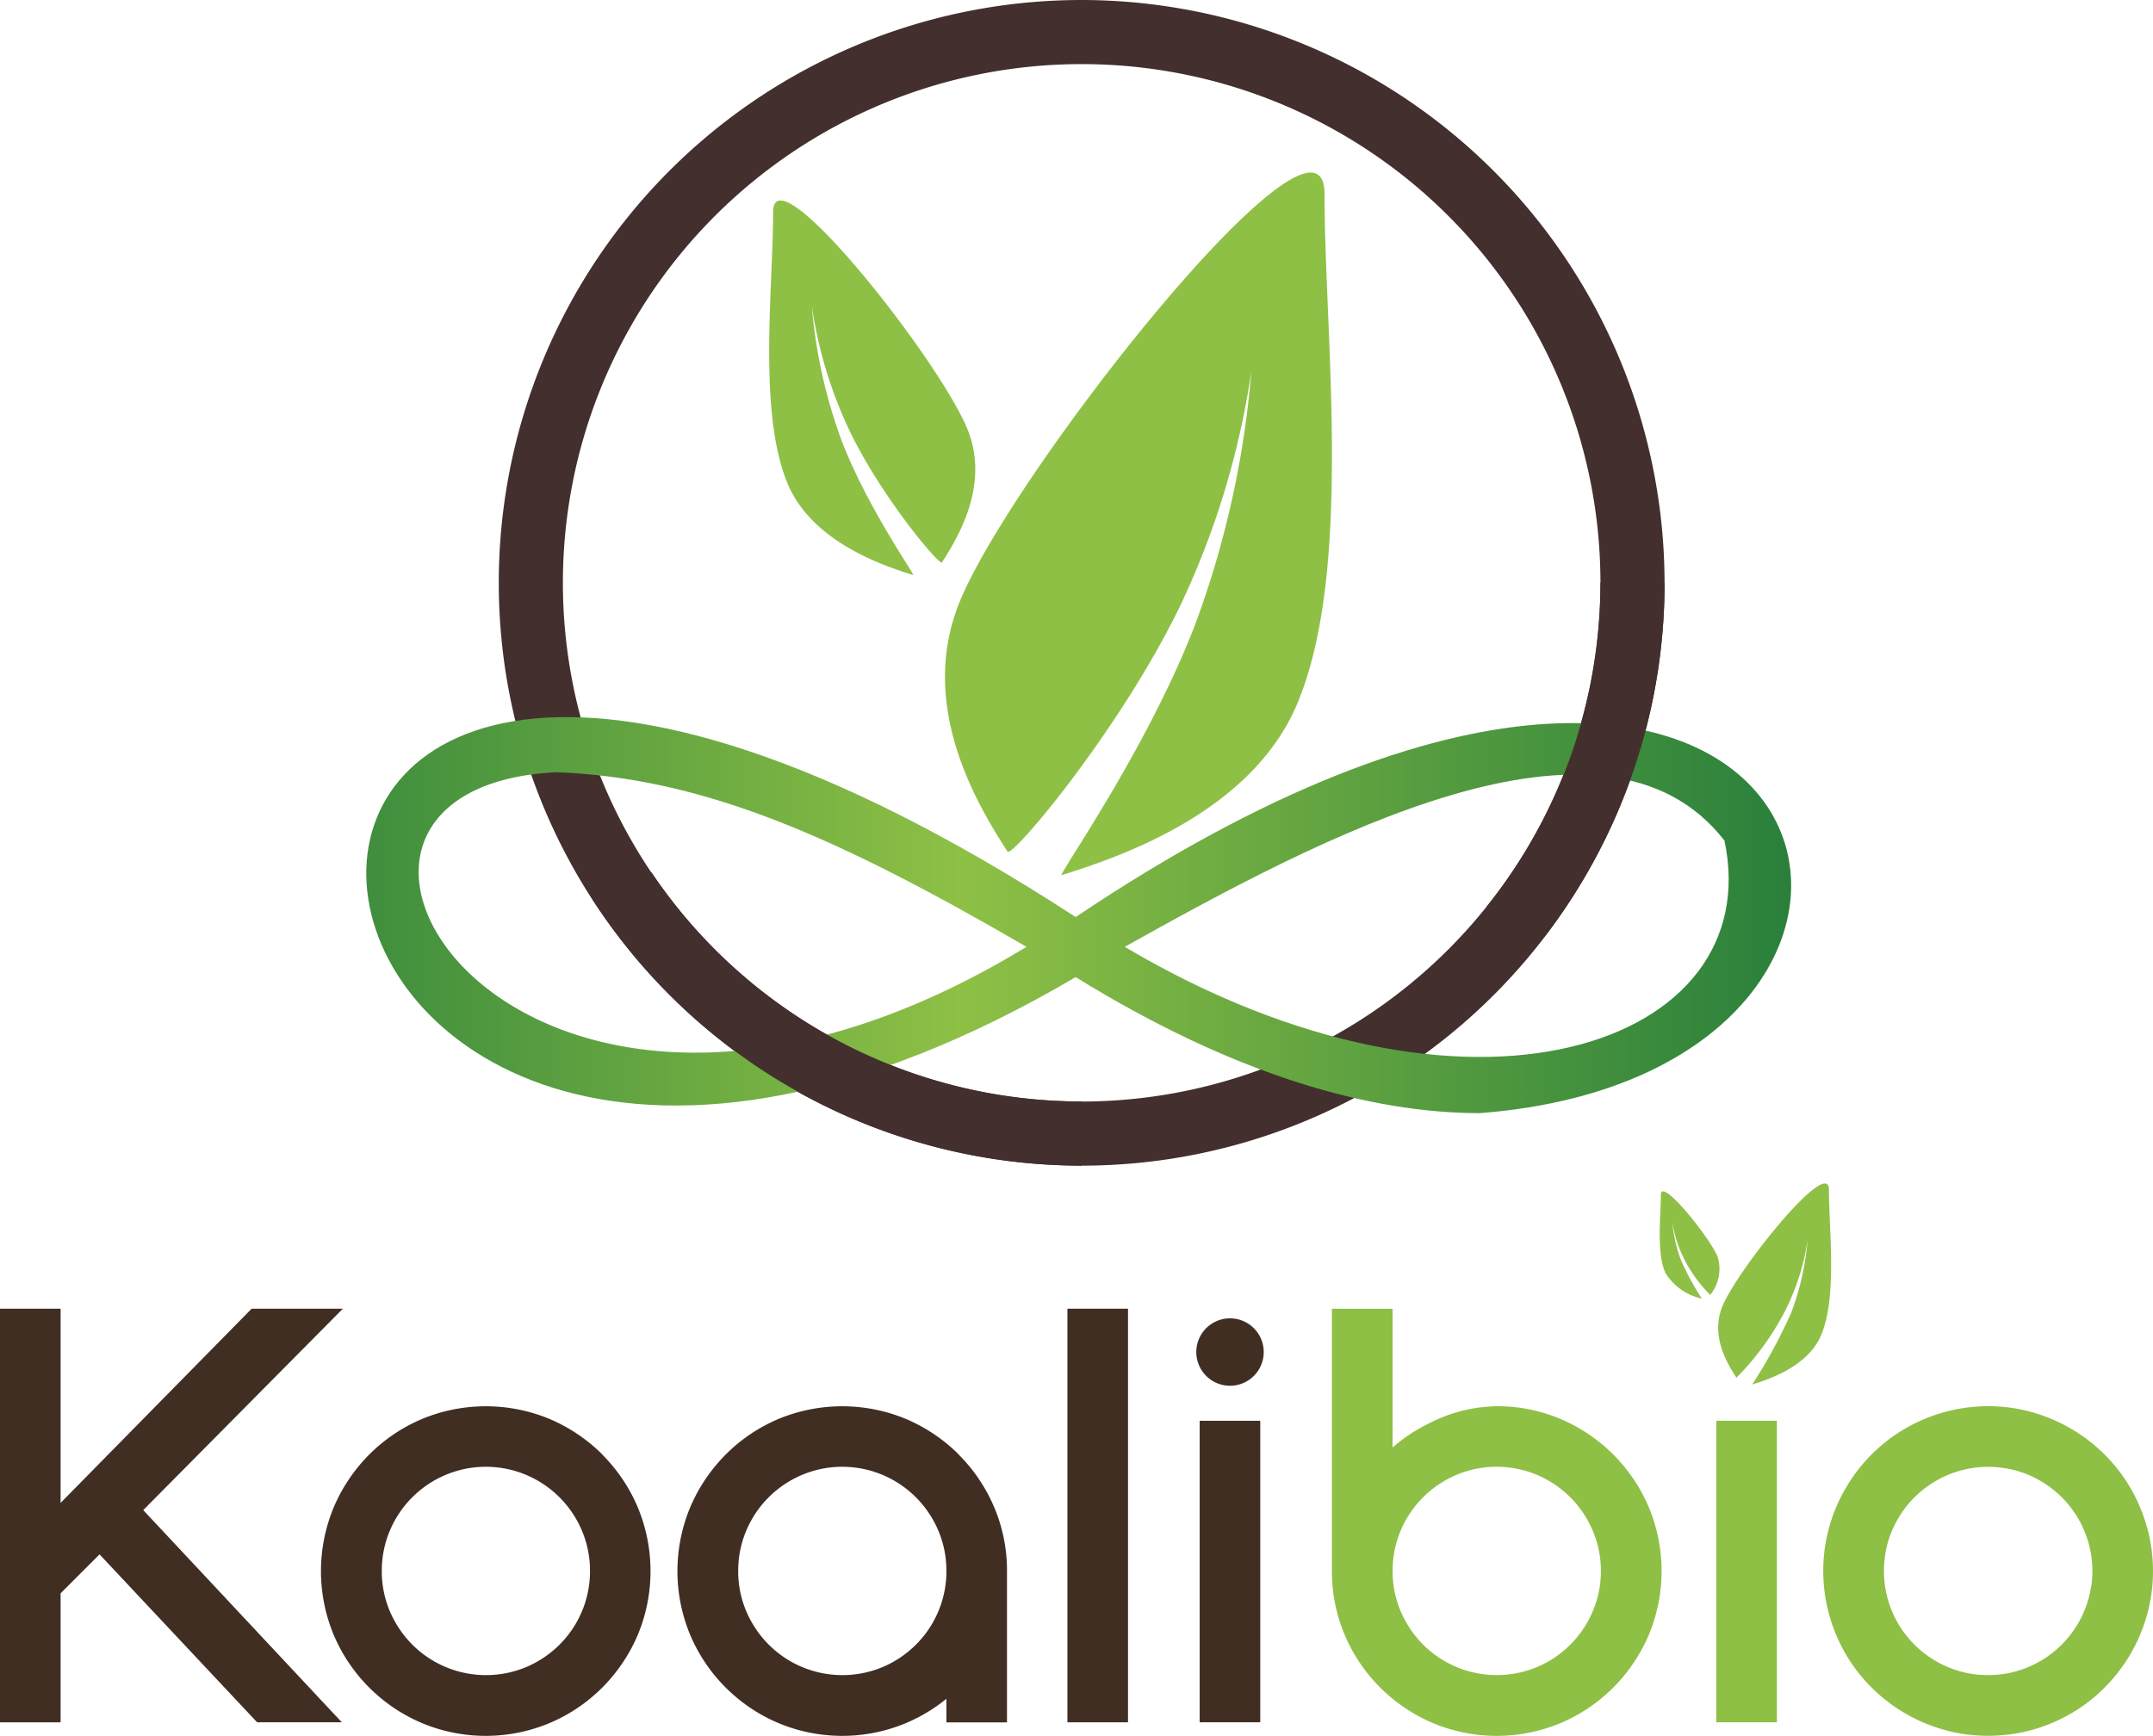 <svg id="Calque_1-2" xmlns="http://www.w3.org/2000/svg" width="150" height="120.95"><defs><linearGradient id="linear-gradient" x1="-.073" y1=".5" x2="1.038" y2=".5" gradientUnits="objectBoundingBox"><stop offset="0" stop-color="#066938"/><stop offset=".48" stop-color="#8ec045"/><stop offset="1" stop-color="#066938"/></linearGradient></defs><g id="Groupe_21" data-name="Groupe 21"><path id="Tracé_24" data-name="Tracé 24" d="M98.73 0a40.61 40.61 0 1040.61 40.61A40.657 40.657 0 0098.73 0zm0 76.753a36.143 36.143 0 1136.143-36.143A36.186 36.186 0 0198.73 76.753z" transform="translate(-23.37)" fill="#432f2e"/><path id="Tracé_25" data-name="Tracé 25" d="M23.886 152.51h-6.355l-13.31 13.531V152.51H0v28.819h4.221v-8.987l2.714-2.714 10.978 11.7h5.9L9.979 166.543z" transform="translate(0 -61.323)" fill="#412e23"/><path id="Tracé_26" data-name="Tracé 26" d="M57.005 167.24a11.688 11.688 0 00-3.647-2.463 11.6 11.6 0 00-8.945 0 11.52 11.52 0 00-3.647 2.463 11.688 11.688 0 00-2.463 3.647 11.564 11.564 0 00-.006 8.945 11.57 11.57 0 006.111 6.111 11.528 11.528 0 008.945 0A11.519 11.519 0 0057 183.479a11.688 11.688 0 002.463-3.647 11.564 11.564 0 00-.006-8.945 11.62 11.62 0 00-2.463-3.647zm-.861 8.12a7.218 7.218 0 01-2.123 5.13 7.373 7.373 0 01-2.32 1.561 7.271 7.271 0 01-5.62-.006 7.239 7.239 0 01-2.32-1.561 7.373 7.373 0 01-1.561-2.32 7.084 7.084 0 01-.562-2.81 7.19 7.19 0 01.562-2.81 7.279 7.279 0 013.88-3.88 7.235 7.235 0 015.62 0 7.279 7.279 0 013.88 3.88 7.084 7.084 0 01.562 2.81z" transform="translate(-15.038 -65.895)" fill="#412e23"/><path id="Tracé_27" data-name="Tracé 27" d="M98.535 167.24a11.688 11.688 0 00-3.647-2.463 11.6 11.6 0 00-8.945 0 11.52 11.52 0 00-3.643 2.463 11.688 11.688 0 00-2.463 3.647 11.564 11.564 0 00-.006 8.945 11.57 11.57 0 006.111 6.111 11.529 11.529 0 008.945 0 11.678 11.678 0 002.786-1.68v1.644h4.221v-10.541a11.258 11.258 0 00-.9-4.472 11.619 11.619 0 00-2.463-3.647zm-.861 8.12a7.218 7.218 0 01-2.123 5.13 7.373 7.373 0 01-2.32 1.561 7.271 7.271 0 01-5.62-.006 7.239 7.239 0 01-2.32-1.561 7.373 7.373 0 01-1.561-2.32 7.084 7.084 0 01-.562-2.81 7.189 7.189 0 01.562-2.81 7.279 7.279 0 013.88-3.88 7.235 7.235 0 015.62 0 7.279 7.279 0 013.88 3.88 7.084 7.084 0 01.562 2.81z" transform="translate(-31.737 -65.895)" fill="#412e23"/><path id="Rectangle_36" data-name="Rectangle 36" transform="translate(74.368 91.187)" fill="#412e23" d="M0 0h4.221v28.819H0z"/><path id="Rectangle_37" data-name="Rectangle 37" transform="translate(83.581 98.995)" fill="#412e23" d="M0 0h4.221v21.01H0z"/><path id="Tracé_28" data-name="Tracé 28" d="M141.786 158.281a2.349 2.349 0 10-1.7-.688 2.346 2.346 0 001.7.688z" transform="translate(-56.052 -61.725)" fill="#412e23"/><g id="Groupe_20" data-name="Groupe 20" transform="translate(92.795 91.193)" fill="#8ec045"><path id="Tracé_29" data-name="Tracé 29" d="M174.8 162.672a11.619 11.619 0 00-3.647-2.463 11.233 11.233 0 00-4.472-.9 10.656 10.656 0 00-4.9 1.291 10.9 10.9 0 00-2.356 1.59v-9.67H155.2v18.272a11.337 11.337 0 00.9 4.472 11.57 11.57 0 006.111 6.111 11.529 11.529 0 008.945 0 11.52 11.52 0 003.647-2.463 11.688 11.688 0 002.463-3.647 11.529 11.529 0 000-8.945 11.62 11.62 0 00-2.466-3.648zm-.861 8.12a7.089 7.089 0 01-.568 2.81 7.28 7.28 0 01-3.88 3.88 7.271 7.271 0 01-5.62-.006 7.24 7.24 0 01-2.32-1.561 7.372 7.372 0 01-1.561-2.32 7.083 7.083 0 01-.562-2.81 7.19 7.19 0 01.562-2.81 7.279 7.279 0 013.88-3.88 7.236 7.236 0 015.62 0 7.28 7.28 0 013.88 3.88 7.088 7.088 0 01.568 2.81z" transform="translate(-155.2 -152.52)"/><path id="Rectangle_38" data-name="Rectangle 38" transform="translate(26.78 7.803)" d="M0 0h4.221v21.01H0z"/><path id="Tracé_30" data-name="Tracé 30" d="M235.089 172.619a11.573 11.573 0 00-1.848-3.994 11.587 11.587 0 00-7.647-4.634 11.52 11.52 0 00-8.389 2.063 11.551 11.551 0 00-4.634 7.647 11.52 11.52 0 002.063 8.389 11.581 11.581 0 007.653 4.634 11.924 11.924 0 001.656.114 11.463 11.463 0 006.732-2.176 11.582 11.582 0 004.634-7.653 11.536 11.536 0 00-.215-4.395zm-3.97 3.8a7.266 7.266 0 01-2.918 4.807 7.263 7.263 0 01-2.535 1.178 7.411 7.411 0 01-2.792.132 7.289 7.289 0 01-4.807-2.912 7.313 7.313 0 01-1.178-2.535 7.41 7.41 0 01-.132-2.792 7.021 7.021 0 01.975-2.7 7.145 7.145 0 011.943-2.111 7.248 7.248 0 014.257-1.387 7.359 7.359 0 011.076.078 7.022 7.022 0 012.7.975 7.144 7.144 0 012.111 1.943 7.263 7.263 0 011.178 2.535 7.411 7.411 0 01.132 2.792z" transform="translate(-178.222 -157.086)"/></g><path id="Tracé_31" data-name="Tracé 31" d="M90.912 43.106c1.746 4.143 6.87 5.764 8.741 6.356.185.06-3.151-4.622-4.963-9.315a35.434 35.434 0 01-2.09-9.406 30.528 30.528 0 002.7 8.825c2.266 4.616 6.2 9.262 6.362 9.016 1.136-1.764 3.378-5.471 1.746-9.357C101.327 34.269 89.9 19.829 89.9 24.17c0 5.28-1.07 13.973 1.016 18.93z" transform="translate(-36.036 -9.396)" fill="#8ec045"/><path id="Tracé_32" data-name="Tracé 32" d="M134.65 57.134c-3.271 7.767-12.885 10.816-16.4 11.928-.347.108 5.913-8.67 9.3-17.477a66.238 66.238 0 003.91-17.638 57.539 57.539 0 01-5.06 16.562c-4.257 8.658-11.629 17.381-11.928 16.915-2.129-3.306-6.344-10.266-3.271-17.56 3.916-9.3 25.357-36.383 25.357-28.245 0 9.906 2.009 26.211-1.908 35.515z" transform="translate(-44.277 -8.087)" fill="#8ec045"/><path id="Tracé_33" data-name="Tracé 33" d="M120.257 111.162c-7.558 0-17-2.589-28.155-9.477-60.825 35.743-70.786-50.254 0-4.185 53.453-35.916 65.644 10.793 28.155 13.662zM95.522 99.575c23.994 14.23 44.813 6.864 41.782-7.4-8.377-10.8-28.198-.199-41.782 7.4zM55.946 87.408C33.34 88.49 53.148 121.2 88.676 99.575c-13.232-7.689-22.482-11.767-32.73-12.167z" transform="translate(-17.16 -33.602)" fill="url(#linear-gradient)"/><path id="Tracé_34" data-name="Tracé 34" d="M103.141 117.632A36.124 36.124 0 0173.18 101.68l-4.09 1.913a40.611 40.611 0 0034.051 18.507" transform="translate(-27.781 -40.885)" fill="#432f2e"/><path id="Tracé_35" data-name="Tracé 35" d="M177.242 92.575a40.412 40.412 0 008.383-24.688s-4.466-.108-4.466 0a35.99 35.99 0 01-7.928 22.565" transform="translate(-69.655 -27.278)" fill="#432f2e"/><path id="Tracé_36" data-name="Tracé 36" d="M193.776 144.488a3.939 3.939 0 002.553 1.818 18.985 18.985 0 01-1.447-2.667 10.04 10.04 0 01-.61-2.691 8.509 8.509 0 00.789 2.523 9.6 9.6 0 001.854 2.577 2.866 2.866 0 00.508-2.679c-.61-1.417-3.946-5.549-3.946-4.3 0 1.513-.311 3.994.3 5.411z" transform="translate(-77.764 -55.825)" fill="#8ec045"/><path id="Tracé_37" data-name="Tracé 37" d="M207.373 148.509c-.957 2.224-3.761 3.091-4.789 3.414a36.162 36.162 0 002.714-5 18.753 18.753 0 001.142-5.046 16.221 16.221 0 01-1.477 4.735 18.7 18.7 0 01-3.48 4.837c-.622-.945-1.854-2.936-.957-5.022 1.142-2.661 7.4-10.4 7.4-8.078.003 2.836.589 7.5-.553 10.16z" transform="translate(-80.504 -55.457)" fill="#8ec045"/></g></svg>